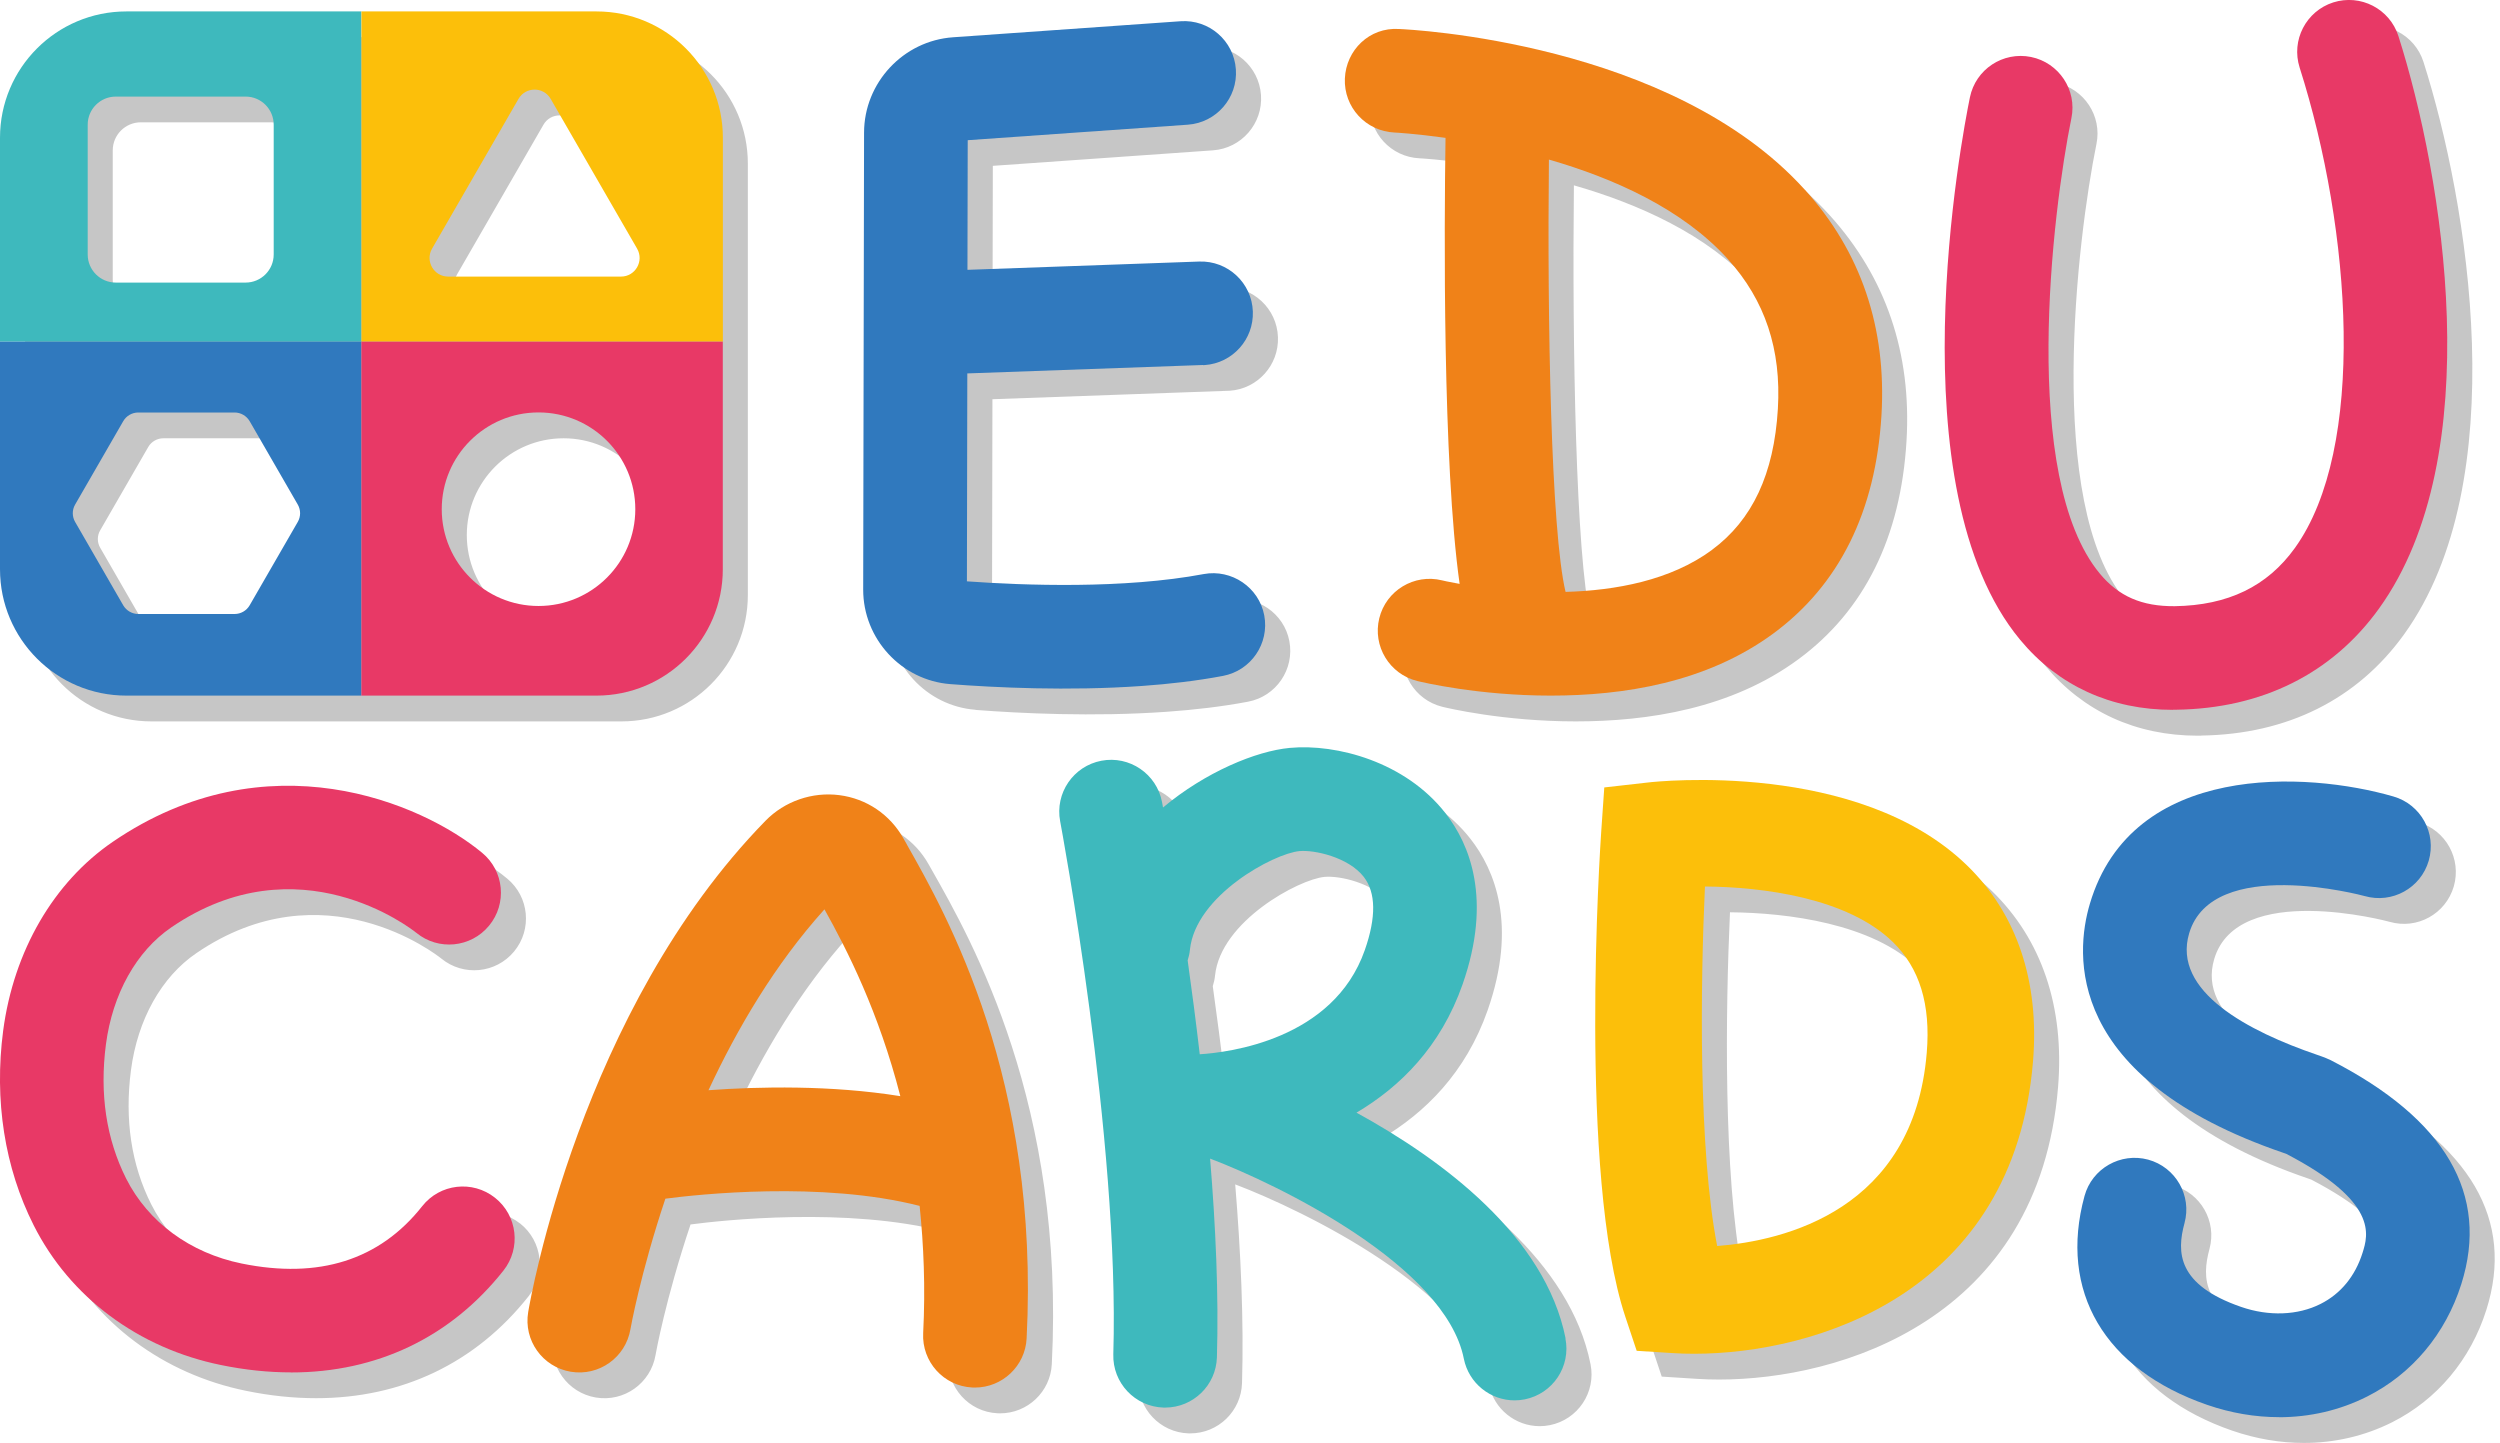 <svg width="175" height="101" viewBox="0 0 175 101" fill="none" xmlns="http://www.w3.org/2000/svg">
<g clip-path="url(#clip0_95_2)">
<path d="M68.287 49.694C71.378 49.932 76.516 50.19 81.663 49.825C83.599 49.689 85.534 49.465 87.362 49.119C89.331 48.749 90.626 46.851 90.256 44.883C89.887 42.915 87.966 41.629 86.021 41.989C80.434 43.041 73.458 42.788 69.442 42.499L69.47 27.945L85.965 27.355C86.007 27.355 86.049 27.355 86.091 27.351C88.031 27.215 89.527 25.56 89.457 23.601C89.387 21.6 87.704 20.034 85.703 20.104L69.48 20.684L69.498 11.609L84.903 10.524C86.9 10.384 88.41 8.65 88.269 6.649C88.129 4.652 86.395 3.142 84.394 3.282L68.474 4.405C64.987 4.648 62.247 7.584 62.242 11.081L62.181 43.064C62.177 46.515 64.856 49.423 68.287 49.685V49.694ZM99.364 11.081C99.411 11.081 100.818 11.16 102.94 11.455C102.847 17.631 102.735 34.252 103.927 42.676C103.165 42.541 102.716 42.433 102.693 42.428C100.748 41.952 98.779 43.139 98.303 45.084C97.826 47.029 99.013 48.993 100.958 49.474C101.276 49.554 105.231 50.498 110.299 50.498C115.367 50.498 121.193 49.605 125.887 46.15C130.506 42.746 133.054 37.604 133.456 30.862C133.821 24.733 132.016 19.422 128.093 15.083C118.743 4.736 100.444 3.867 99.672 3.834C97.625 3.708 95.984 5.302 95.9 7.303C95.815 9.304 97.368 10.992 99.368 11.081H99.364ZM110.178 12.974C114.643 14.26 119.514 16.401 122.717 19.959C125.312 22.839 126.452 26.261 126.205 30.427C125.933 34.976 124.423 38.202 121.59 40.297C118.687 42.443 114.82 43.139 111.337 43.237C110.318 38.959 110.047 24.186 110.173 12.974H110.178ZM154.097 51.489C160.105 51.4 165.009 48.955 168.282 44.411C176.01 33.681 172.775 14.171 169.643 4.334C169.035 2.422 166.992 1.375 165.084 1.978C163.177 2.586 162.12 4.624 162.728 6.536C166.365 17.972 167.417 33.195 162.391 40.175C160.46 42.854 157.711 44.186 153.985 44.243C151.68 44.261 150.058 43.551 148.739 41.961C143.157 35.229 145.411 16.663 146.752 10.076C147.155 8.112 145.883 6.2 143.924 5.798C141.956 5.4 140.048 6.663 139.646 8.626C139.08 11.394 134.368 35.986 143.157 46.59C145.822 49.806 149.516 51.499 153.85 51.499C153.929 51.499 154.013 51.499 154.097 51.499V51.489ZM36.407 85.647C34.831 84.398 32.554 84.67 31.311 86.241C28.332 90.004 24.082 91.355 18.678 90.252C15.069 89.513 12.123 87.349 10.59 84.31C9.192 81.537 8.715 78.377 9.168 74.908C9.631 71.373 11.3 68.386 13.745 66.721C22.647 60.643 30.525 66.805 30.894 67.1C32.437 68.362 34.714 68.143 35.986 66.604C37.262 65.062 37.047 62.775 35.5 61.499C31.282 58.011 20.45 53.364 9.655 60.728C5.508 63.556 2.707 68.381 1.973 73.963C1.337 78.83 2.071 83.538 4.11 87.573C6.644 92.608 11.427 96.175 17.224 97.358C18.907 97.704 20.548 97.873 22.128 97.873C28.127 97.873 33.297 95.423 37 90.738C38.244 89.167 37.977 86.886 36.407 85.642V85.647ZM64.996 60.489C64.052 58.815 62.42 57.712 60.512 57.464C58.619 57.221 56.683 57.885 55.341 59.26C42.386 72.523 38.875 92.795 38.73 93.651C38.398 95.624 39.731 97.494 41.708 97.826C43.686 98.158 45.551 96.825 45.888 94.852C45.902 94.768 46.585 90.939 48.338 85.712C50.573 85.418 59.287 84.464 66.137 86.217C66.417 88.957 66.548 91.888 66.384 95.124C66.282 97.125 67.82 98.831 69.821 98.929C69.882 98.929 69.947 98.934 70.008 98.934C71.925 98.934 73.528 97.428 73.626 95.493C74.557 77.348 68.035 65.847 65.248 60.933L64.996 60.489ZM51.353 78.115C53.359 73.809 56.001 69.311 59.47 65.459C61.059 68.297 63.271 72.645 64.781 78.536C59.909 77.755 54.879 77.862 51.353 78.12V78.115ZM96.713 79.691C99.743 77.895 102.599 75.104 104.137 70.714C106.227 64.744 104.638 60.896 102.931 58.717C100.14 55.145 95.329 53.85 92.042 54.159C89.681 54.379 86.138 55.847 83.169 58.329C83.131 58.133 83.108 58.002 83.099 57.946C82.725 55.977 80.822 54.682 78.858 55.056C76.89 55.431 75.595 57.329 75.969 59.297C76.011 59.517 80.144 81.528 79.69 96.601C79.629 98.602 81.205 100.276 83.206 100.337C83.243 100.337 83.281 100.337 83.318 100.337C85.273 100.337 86.881 98.784 86.942 96.816C87.073 92.459 86.853 87.634 86.465 82.907C91.29 84.74 102.936 90.425 104.226 96.914C104.572 98.639 106.087 99.832 107.779 99.832C108.013 99.832 108.252 99.808 108.49 99.761C110.454 99.369 111.73 97.461 111.337 95.493C109.911 88.326 102.725 82.991 96.699 79.681L96.713 79.691ZM85.74 75.6C85.469 73.276 85.179 71.06 84.894 69.031C84.973 68.792 85.029 68.54 85.053 68.283C85.445 64.491 90.916 61.55 92.72 61.382C93.758 61.284 96.138 61.803 97.218 63.182C98.073 64.281 98.102 66.006 97.293 68.316C95.091 74.599 87.741 75.478 85.74 75.604V75.6ZM117.139 56.576L114.054 56.927L113.839 60.026C113.768 61.003 112.221 84.038 115.526 93.978L116.321 96.362L118.827 96.522C119.309 96.554 119.814 96.568 120.346 96.568C128.748 96.568 142.722 92.421 144.064 76.1C144.527 70.504 142.923 65.758 139.436 62.373C131.829 54.996 117.738 56.506 117.139 56.576ZM136.626 75.492C135.719 86.512 126.653 88.658 121.955 89.027C120.632 82.192 120.786 70.677 121.099 63.86C125.134 63.893 131.062 64.645 134.251 67.745C136.13 69.573 136.906 72.107 136.626 75.492ZM164.911 76.02C164.794 75.96 164.462 75.819 163.939 75.637C159.189 74.015 153.779 71.219 154.995 67.133C156.617 61.667 167.132 64.487 167.277 64.529C169.203 65.08 171.204 63.972 171.765 62.051C172.322 60.124 171.214 58.114 169.292 57.558C163.233 55.8 150.993 55.113 148.043 65.071C147.005 68.563 146.252 77.259 161.596 82.505L161.783 82.57C168.254 85.937 167.525 88.251 167.132 89.499C166.618 91.131 165.598 92.37 164.187 93.081C162.597 93.885 160.568 93.959 158.623 93.286C154.149 91.743 154.111 89.462 154.663 87.428C155.191 85.493 154.046 83.501 152.115 82.977C150.193 82.463 148.192 83.594 147.664 85.525C145.85 92.192 149.062 97.658 156.253 100.145C157.922 100.72 159.614 101.005 161.274 101.005C163.434 101.005 165.533 100.519 167.445 99.56C170.596 97.975 172.943 95.18 174.047 91.683C176.029 85.408 172.953 80.139 164.911 76.016V76.02ZM10.599 50.498H43.504C48.389 50.498 52.349 46.538 52.349 41.652V11.45C52.349 6.564 48.389 2.605 43.504 2.605H10.599C5.713 2.605 1.753 6.564 1.753 11.45V41.652C1.753 46.538 5.713 50.498 10.599 50.498ZM39.45 44.228C35.71 44.228 32.676 41.194 32.676 37.454C32.676 33.714 35.71 30.68 39.45 30.68C43.19 30.68 46.225 33.714 46.225 37.454C46.225 41.194 43.19 44.228 39.45 44.228ZM31.993 19.211L35.018 13.97L38.043 8.729C38.543 7.86 39.796 7.86 40.296 8.729L43.321 13.97L46.346 19.211C46.846 20.081 46.22 21.165 45.219 21.165H33.12C32.119 21.165 31.493 20.081 31.993 19.211ZM7.892 10.529C7.892 9.44 8.776 8.561 9.86 8.561H18.944C20.034 8.561 20.913 9.444 20.913 10.529V19.613C20.913 20.703 20.029 21.581 18.944 21.581H9.86C8.771 21.581 7.892 20.698 7.892 19.613V10.529ZM7.013 37.122L10.379 31.287C10.599 30.909 11.001 30.68 11.436 30.68H18.173C18.608 30.68 19.01 30.913 19.23 31.287L22.596 37.122C22.816 37.501 22.816 37.964 22.596 38.342L19.23 44.177C19.01 44.556 18.608 44.785 18.173 44.785H11.436C11.001 44.785 10.599 44.551 10.379 44.177L7.013 38.342C6.793 37.964 6.793 37.501 7.013 37.122Z" fill="#C6C6C6"/>
<path d="M84.207 25.56C84.249 25.56 84.291 25.56 84.333 25.555C86.273 25.419 87.769 23.764 87.699 21.805C87.629 19.804 85.946 18.238 83.945 18.308L67.722 18.888L67.74 9.813L83.145 8.729C85.141 8.588 86.652 6.854 86.511 4.853C86.371 2.852 84.637 1.346 82.636 1.487L66.716 2.609C63.228 2.852 60.489 5.788 60.484 9.285L60.423 41.269C60.419 44.719 63.098 47.627 66.529 47.889C69.62 48.127 74.758 48.384 79.905 48.02C81.841 47.884 83.776 47.66 85.604 47.314C87.573 46.944 88.868 45.046 88.498 43.078C88.129 41.11 86.207 39.824 84.263 40.184C78.676 41.236 71.7 40.983 67.684 40.694L67.712 26.139L84.207 25.55V25.56Z" fill="#3079BE"/>
<path d="M126.335 13.278C116.985 2.932 98.686 2.062 97.914 2.029C95.867 1.903 94.226 3.498 94.141 5.499C94.057 7.5 95.609 9.187 97.611 9.276C97.657 9.276 99.064 9.356 101.187 9.65C101.094 15.826 100.981 32.447 102.174 40.872C101.412 40.736 100.963 40.633 100.939 40.624C98.994 40.147 97.026 41.334 96.549 43.279C96.072 45.224 97.26 47.188 99.205 47.669C99.523 47.749 103.478 48.693 108.546 48.693C113.614 48.693 119.439 47.8 124.133 44.345C128.753 40.942 131.301 35.799 131.703 29.057C132.067 22.928 130.263 17.617 126.34 13.278H126.335ZM119.841 38.492C116.938 40.638 113.072 41.334 109.589 41.433C108.569 37.155 108.303 22.381 108.424 11.17C112.889 12.455 117.761 14.597 120.964 18.154C123.558 21.035 124.699 24.457 124.451 28.622C124.18 33.172 122.67 36.397 119.837 38.492H119.841Z" fill="#F08218"/>
<path d="M152.096 49.689C147.762 49.689 144.069 47.997 141.404 44.78C132.619 34.176 137.327 9.589 137.893 6.817C138.295 4.853 140.202 3.591 142.171 3.988C144.134 4.39 145.401 6.307 144.999 8.266C143.657 14.854 141.404 33.414 146.986 40.151C148.304 41.741 149.927 42.452 152.232 42.433C155.958 42.377 158.707 41.049 160.638 38.365C165.664 31.385 164.612 16.158 160.974 4.727C160.367 2.819 161.423 0.776 163.331 0.168C165.238 -0.435 167.277 0.613 167.889 2.525C171.017 12.362 174.252 31.872 166.529 42.601C163.256 47.146 158.352 49.596 152.344 49.68C152.26 49.68 152.176 49.68 152.096 49.68V49.689Z" fill="#E83966"/>
<path d="M20.375 96.067C18.795 96.067 17.159 95.899 15.471 95.553C9.674 94.37 4.895 90.803 2.357 85.768C0.323 81.733 -0.416 77.025 0.22 72.158C0.954 66.576 3.755 61.751 7.902 58.922C18.697 51.554 29.529 56.201 33.746 59.694C35.294 60.97 35.509 63.256 34.233 64.799C32.961 66.342 30.684 66.562 29.141 65.295C28.772 65 20.89 58.838 11.992 64.916C9.547 66.585 7.883 69.568 7.415 73.103C6.962 76.572 7.439 79.732 8.832 82.504C10.366 85.543 13.311 87.713 16.92 88.447C22.325 89.55 26.579 88.204 29.553 84.435C30.792 82.86 33.073 82.593 34.649 83.842C36.22 85.085 36.486 87.367 35.243 88.938C31.54 93.622 26.369 96.072 20.371 96.072L20.375 96.067Z" fill="#E83966"/>
<path d="M63.491 59.129L63.238 58.685C62.294 57.011 60.662 55.907 58.755 55.66C56.861 55.417 54.926 56.081 53.584 57.455C40.629 70.719 37.117 90.991 36.973 91.846C36.641 93.819 37.973 95.689 39.951 96.021C41.928 96.353 43.794 95.021 44.13 93.048C44.145 92.964 44.827 89.135 46.576 83.908C48.81 83.613 57.525 82.659 64.374 84.413C64.655 87.152 64.786 90.084 64.622 93.319C64.519 95.32 66.058 97.027 68.058 97.125C68.119 97.125 68.185 97.129 68.246 97.129C70.162 97.129 71.766 95.624 71.864 93.688C72.795 75.544 66.272 64.043 63.486 59.129H63.491ZM49.596 76.31C51.602 72.004 54.243 67.507 57.712 63.654C59.302 66.497 61.513 70.84 63.023 76.731C58.152 75.95 53.121 76.058 49.596 76.315V76.31Z" fill="#F08218"/>
<path d="M109.593 93.697C108.167 86.53 100.981 81.195 94.955 77.885C97.985 76.09 100.841 73.299 102.379 68.909C104.469 62.938 102.88 59.091 101.173 56.912C98.382 53.34 93.571 52.045 90.284 52.353C87.923 52.573 84.38 54.041 81.411 56.524C81.373 56.328 81.35 56.197 81.341 56.141C80.967 54.172 79.064 52.877 77.1 53.251C75.132 53.625 73.837 55.523 74.211 57.492C74.253 57.711 78.386 79.723 77.932 94.796C77.872 96.797 79.447 98.47 81.448 98.531C81.486 98.531 81.523 98.531 81.56 98.531C83.515 98.531 85.123 96.979 85.184 95.011C85.315 90.653 85.095 85.829 84.707 81.102C89.532 82.934 101.178 88.62 102.468 95.109C102.814 96.834 104.329 98.026 106.021 98.026C106.255 98.026 106.494 98.003 106.732 97.956C108.696 97.563 109.972 95.656 109.579 93.688L109.593 93.697ZM83.982 73.794C83.711 71.471 83.421 69.255 83.136 67.226C83.215 66.987 83.272 66.735 83.295 66.478C83.688 62.686 89.158 59.745 90.962 59.577C92 59.479 94.38 59.998 95.46 61.377C96.316 62.475 96.344 64.201 95.535 66.51C93.333 72.794 85.983 73.673 83.982 73.799V73.794Z" fill="#3EB9BD"/>
<path d="M118.593 94.763C118.065 94.763 117.555 94.749 117.074 94.716L114.568 94.557L113.773 92.173C110.468 82.238 112.02 59.198 112.085 58.221L112.3 55.121L115.386 54.771C115.984 54.701 130.071 53.195 137.682 60.568C141.175 63.953 142.774 68.698 142.311 74.295C140.969 90.612 126.99 94.763 118.593 94.763ZM119.346 62.055C119.033 68.871 118.874 80.387 120.202 87.222C124.9 86.853 133.966 84.702 134.873 73.687C135.153 70.302 134.372 67.768 132.498 65.94C129.314 62.84 123.381 62.088 119.346 62.055Z" fill="#FCBF0A"/>
<path d="M159.525 99.201C157.866 99.201 156.173 98.916 154.504 98.341C147.309 95.853 144.097 90.388 145.916 83.721C146.444 81.785 148.445 80.659 150.366 81.173C152.302 81.701 153.443 83.693 152.914 85.624C152.363 87.653 152.4 89.934 156.874 91.482C158.815 92.155 160.844 92.08 162.438 91.276C163.85 90.566 164.864 89.331 165.379 87.695C165.771 86.447 166.505 84.128 160.03 80.766L159.843 80.701C144.499 75.455 145.252 66.759 146.29 63.267C149.24 53.308 161.48 53.996 167.539 55.754C169.465 56.31 170.568 58.325 170.012 60.246C169.456 62.168 167.45 63.276 165.524 62.724C165.379 62.682 154.864 59.863 153.242 65.329C152.026 69.415 157.435 72.21 162.185 73.833C162.709 74.01 163.041 74.155 163.158 74.216C171.199 78.34 174.276 83.609 172.293 89.883C171.19 93.375 168.848 96.171 165.692 97.761C163.78 98.724 161.681 99.206 159.521 99.206L159.525 99.201Z" fill="#3079BE"/>
<path d="M8.846 0.8C3.96 0.8 0 4.76 0 9.645V23.919H25.298V0.8H8.846ZM19.159 17.813C19.159 18.902 18.276 19.781 17.191 19.781H8.107C7.018 19.781 6.139 18.898 6.139 17.813V8.729C6.139 7.64 7.022 6.761 8.107 6.761H17.191C18.28 6.761 19.159 7.644 19.159 8.729V17.813Z" fill="#3EB9BD"/>
<path d="M41.755 0.8H25.303V23.919H50.601V9.645C50.601 4.76 46.641 0.8 41.755 0.8ZM43.471 19.361H31.371C30.371 19.361 29.744 18.276 30.244 17.406L33.269 12.165L36.294 6.924C36.795 6.055 38.047 6.055 38.548 6.924L41.573 12.165L44.598 17.406C45.098 18.276 44.471 19.361 43.471 19.361Z" fill="#FCBF0A"/>
<path d="M0 23.919V39.848C0 44.733 3.96 48.693 8.846 48.693H25.298V23.919H0ZM20.842 36.538L17.476 42.372C17.256 42.751 16.854 42.98 16.42 42.98H9.682C9.248 42.98 8.846 42.746 8.626 42.372L5.26 36.538C5.04 36.159 5.04 35.696 5.26 35.317L8.626 29.483C8.846 29.104 9.248 28.875 9.682 28.875H16.42C16.854 28.875 17.256 29.108 17.476 29.483L20.842 35.317C21.062 35.696 21.062 36.159 20.842 36.538Z" fill="#3079BE"/>
<path d="M25.298 23.919V48.693H41.75C46.636 48.693 50.596 44.733 50.596 39.848V23.919H25.298ZM37.697 42.419C33.956 42.419 30.922 39.385 30.922 35.645C30.922 31.904 33.956 28.87 37.697 28.87C41.437 28.87 44.471 31.904 44.471 35.645C44.471 39.385 41.437 42.419 37.697 42.419Z" fill="#E83966"/>
</g>
<defs>
<clipPath id="clip0_95_2">
<rect width="175" height="101" fill="white"/>
</clipPath>
</defs>
</svg>
